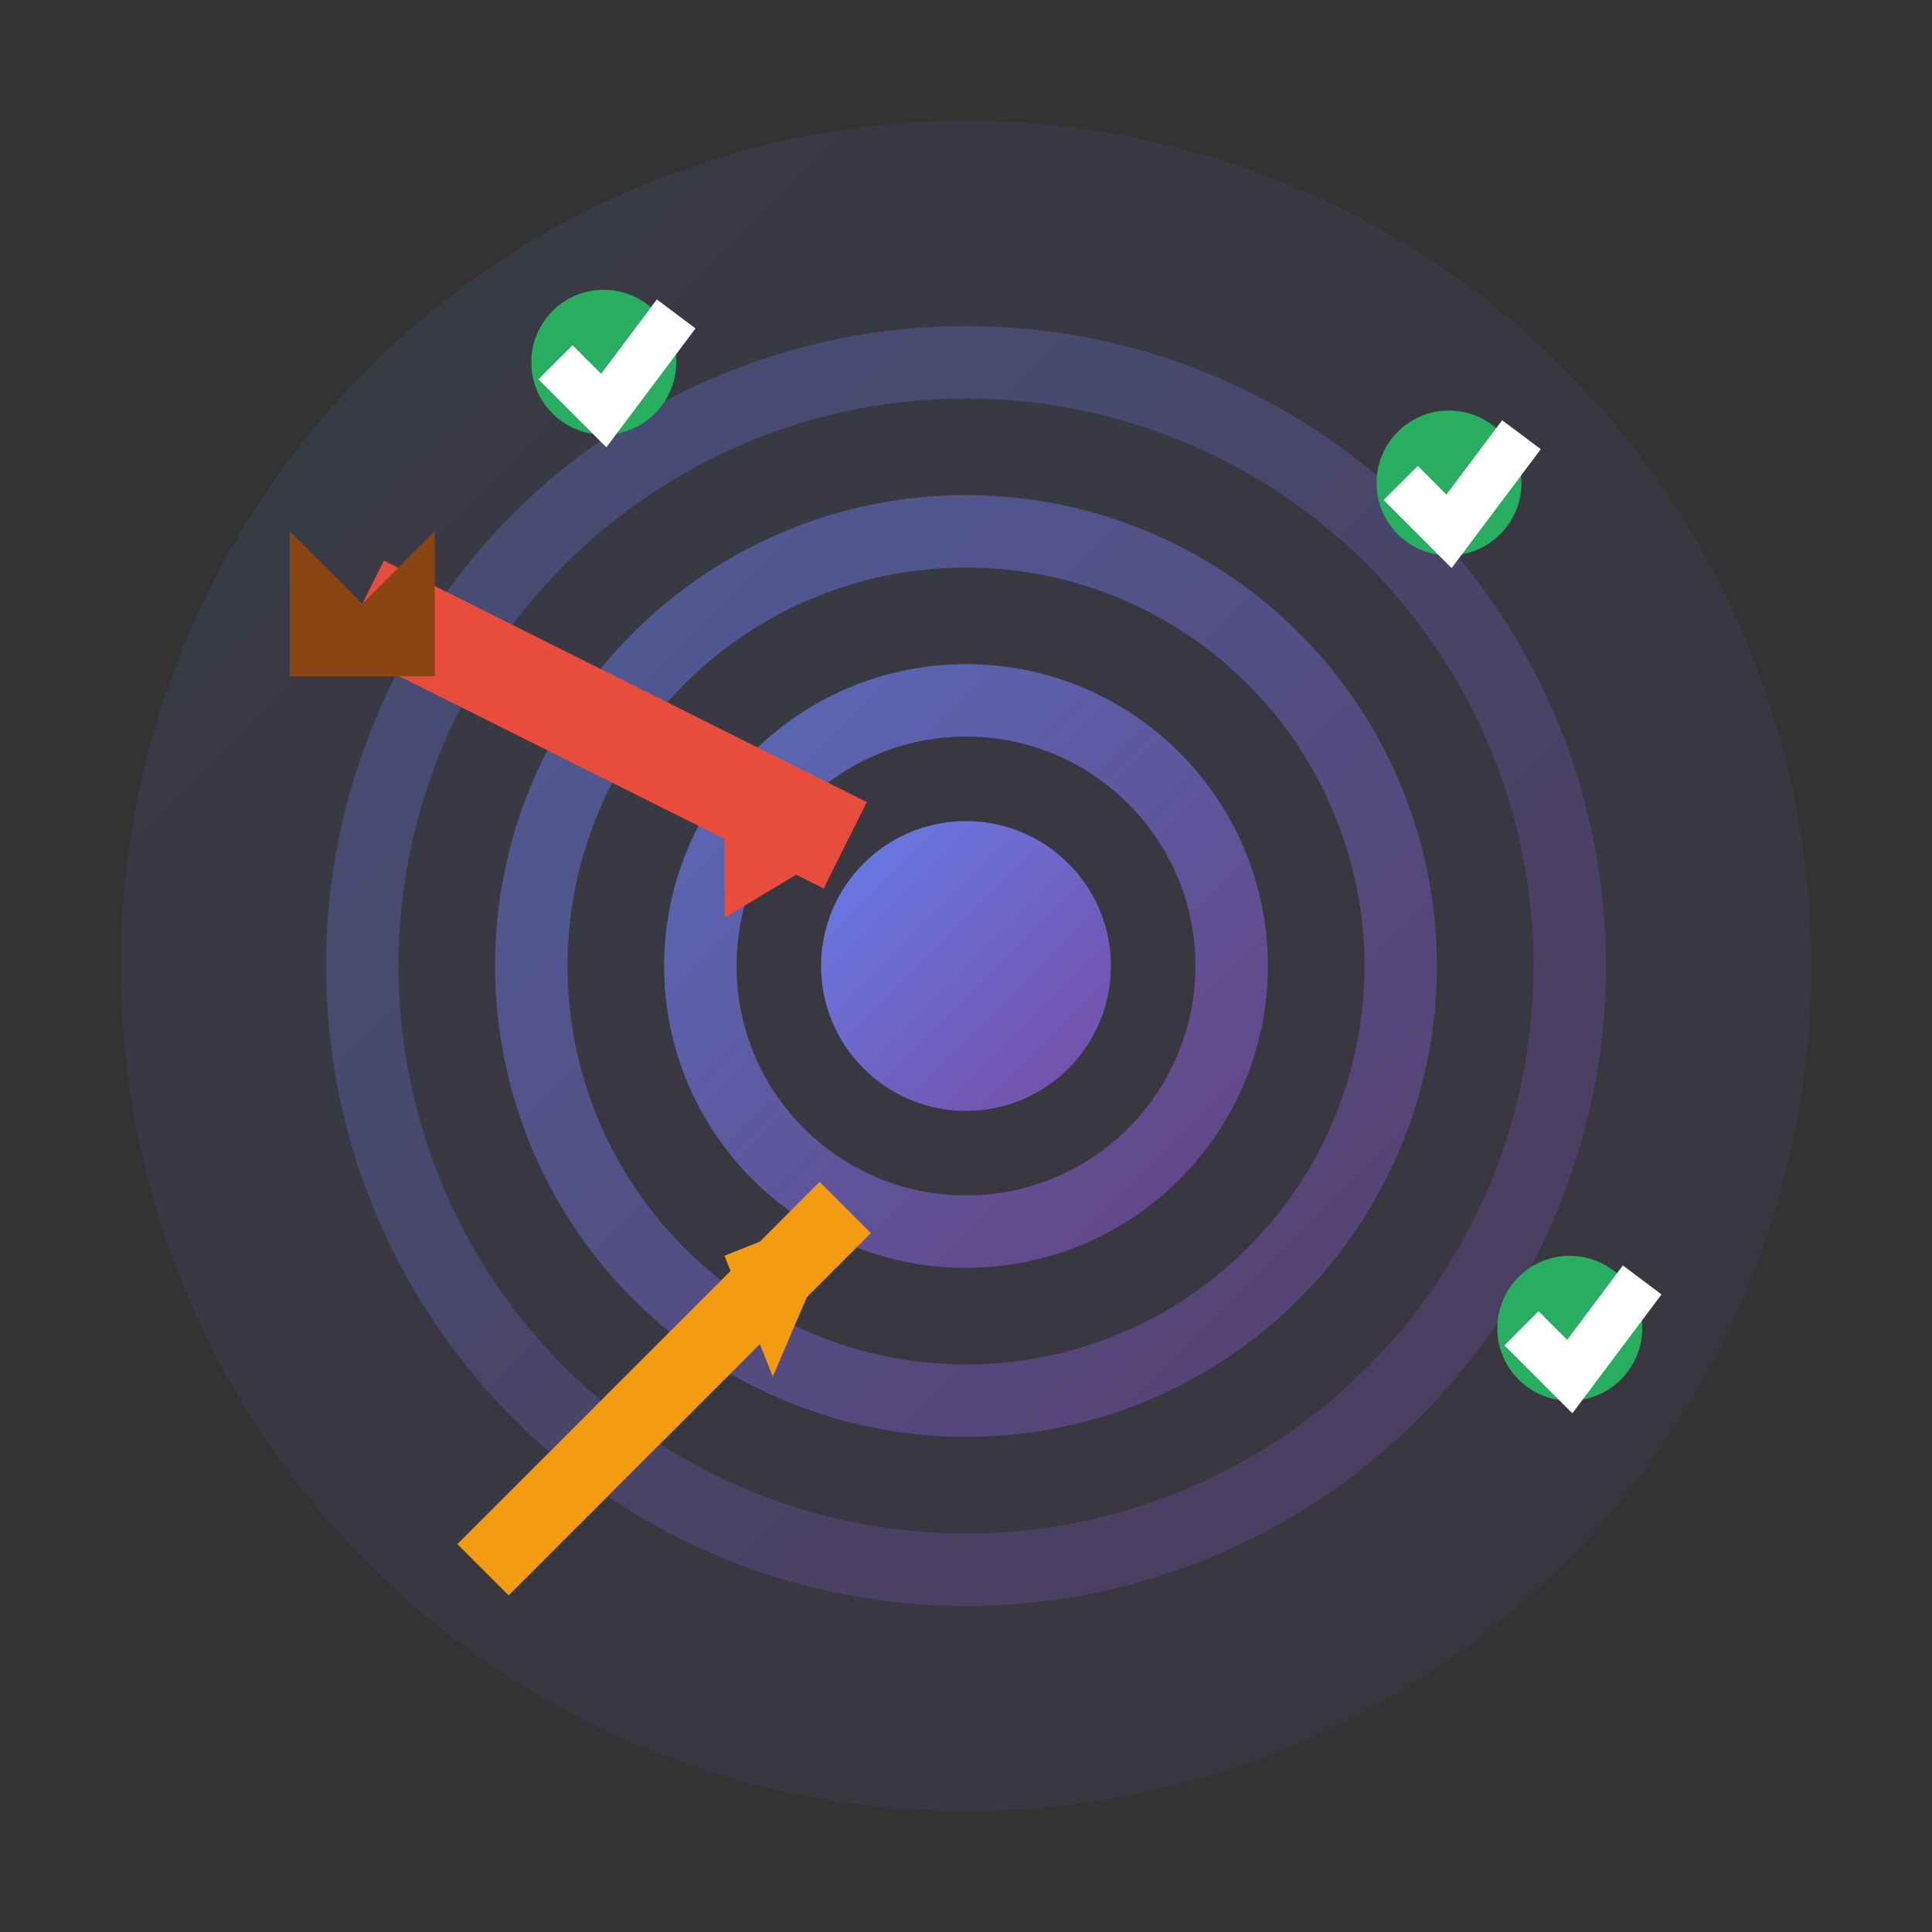 <svg xmlns="http://www.w3.org/2000/svg" viewBox="0 0 80 80" width="80" height="80">
    <rect x="0" y="0" width="80" height="80" fill="#333333" stroke="none"/>
    <defs>
        <linearGradient id="trainingGradient" x1="0%" y1="0%" x2="100%" y2="100%">
            <stop offset="0%" style="stop-color:#667eea;stop-opacity:1" />
            <stop offset="100%" style="stop-color:#764ba2;stop-opacity:1" />
        </linearGradient>
    </defs>
    
    <!-- Background circle -->
    <circle cx="40" cy="40" r="35" fill="url(#trainingGradient)" opacity="0.1"/>
    
    <!-- Target/Bullseye -->
    <circle cx="40" cy="40" r="25" fill="none" stroke="url(#trainingGradient)" stroke-width="3" opacity="0.3"/>
    <circle cx="40" cy="40" r="18" fill="none" stroke="url(#trainingGradient)" stroke-width="3" opacity="0.5"/>
    <circle cx="40" cy="40" r="11" fill="none" stroke="url(#trainingGradient)" stroke-width="3" opacity="0.7"/>
    <circle cx="40" cy="40" r="6" fill="url(#trainingGradient)"/>
    
    <!-- Arrow hitting center -->
    <line x1="15" y1="25" x2="35" y2="35" stroke="#e74c3c" stroke-width="4"/>
    <polygon points="35,35 30,32 30,38" fill="#e74c3c"/>
    <polygon points="15,25 12,22 12,28 18,28 18,22" fill="#8b4513"/>
    
    <!-- Success indicators -->
    <circle cx="25" cy="15" r="3" fill="#27ae60"/>
    <path d="M 23 15 L 25 17 L 28 13" stroke="white" stroke-width="2" fill="none"/>
    
    <circle cx="60" cy="20" r="3" fill="#27ae60"/>
    <path d="M 58 20 L 60 22 L 63 18" stroke="white" stroke-width="2" fill="none"/>
    
    <circle cx="65" cy="55" r="3" fill="#27ae60"/>
    <path d="M 63 55 L 65 57 L 68 53" stroke="white" stroke-width="2" fill="none"/>
    
    <!-- Growth arrow -->
    <path d="M 20 65 L 35 50" stroke="#f39c12" stroke-width="3" fill="none"/>
    <polygon points="35,50 30,52 32,57" fill="#f39c12"/>
</svg>

